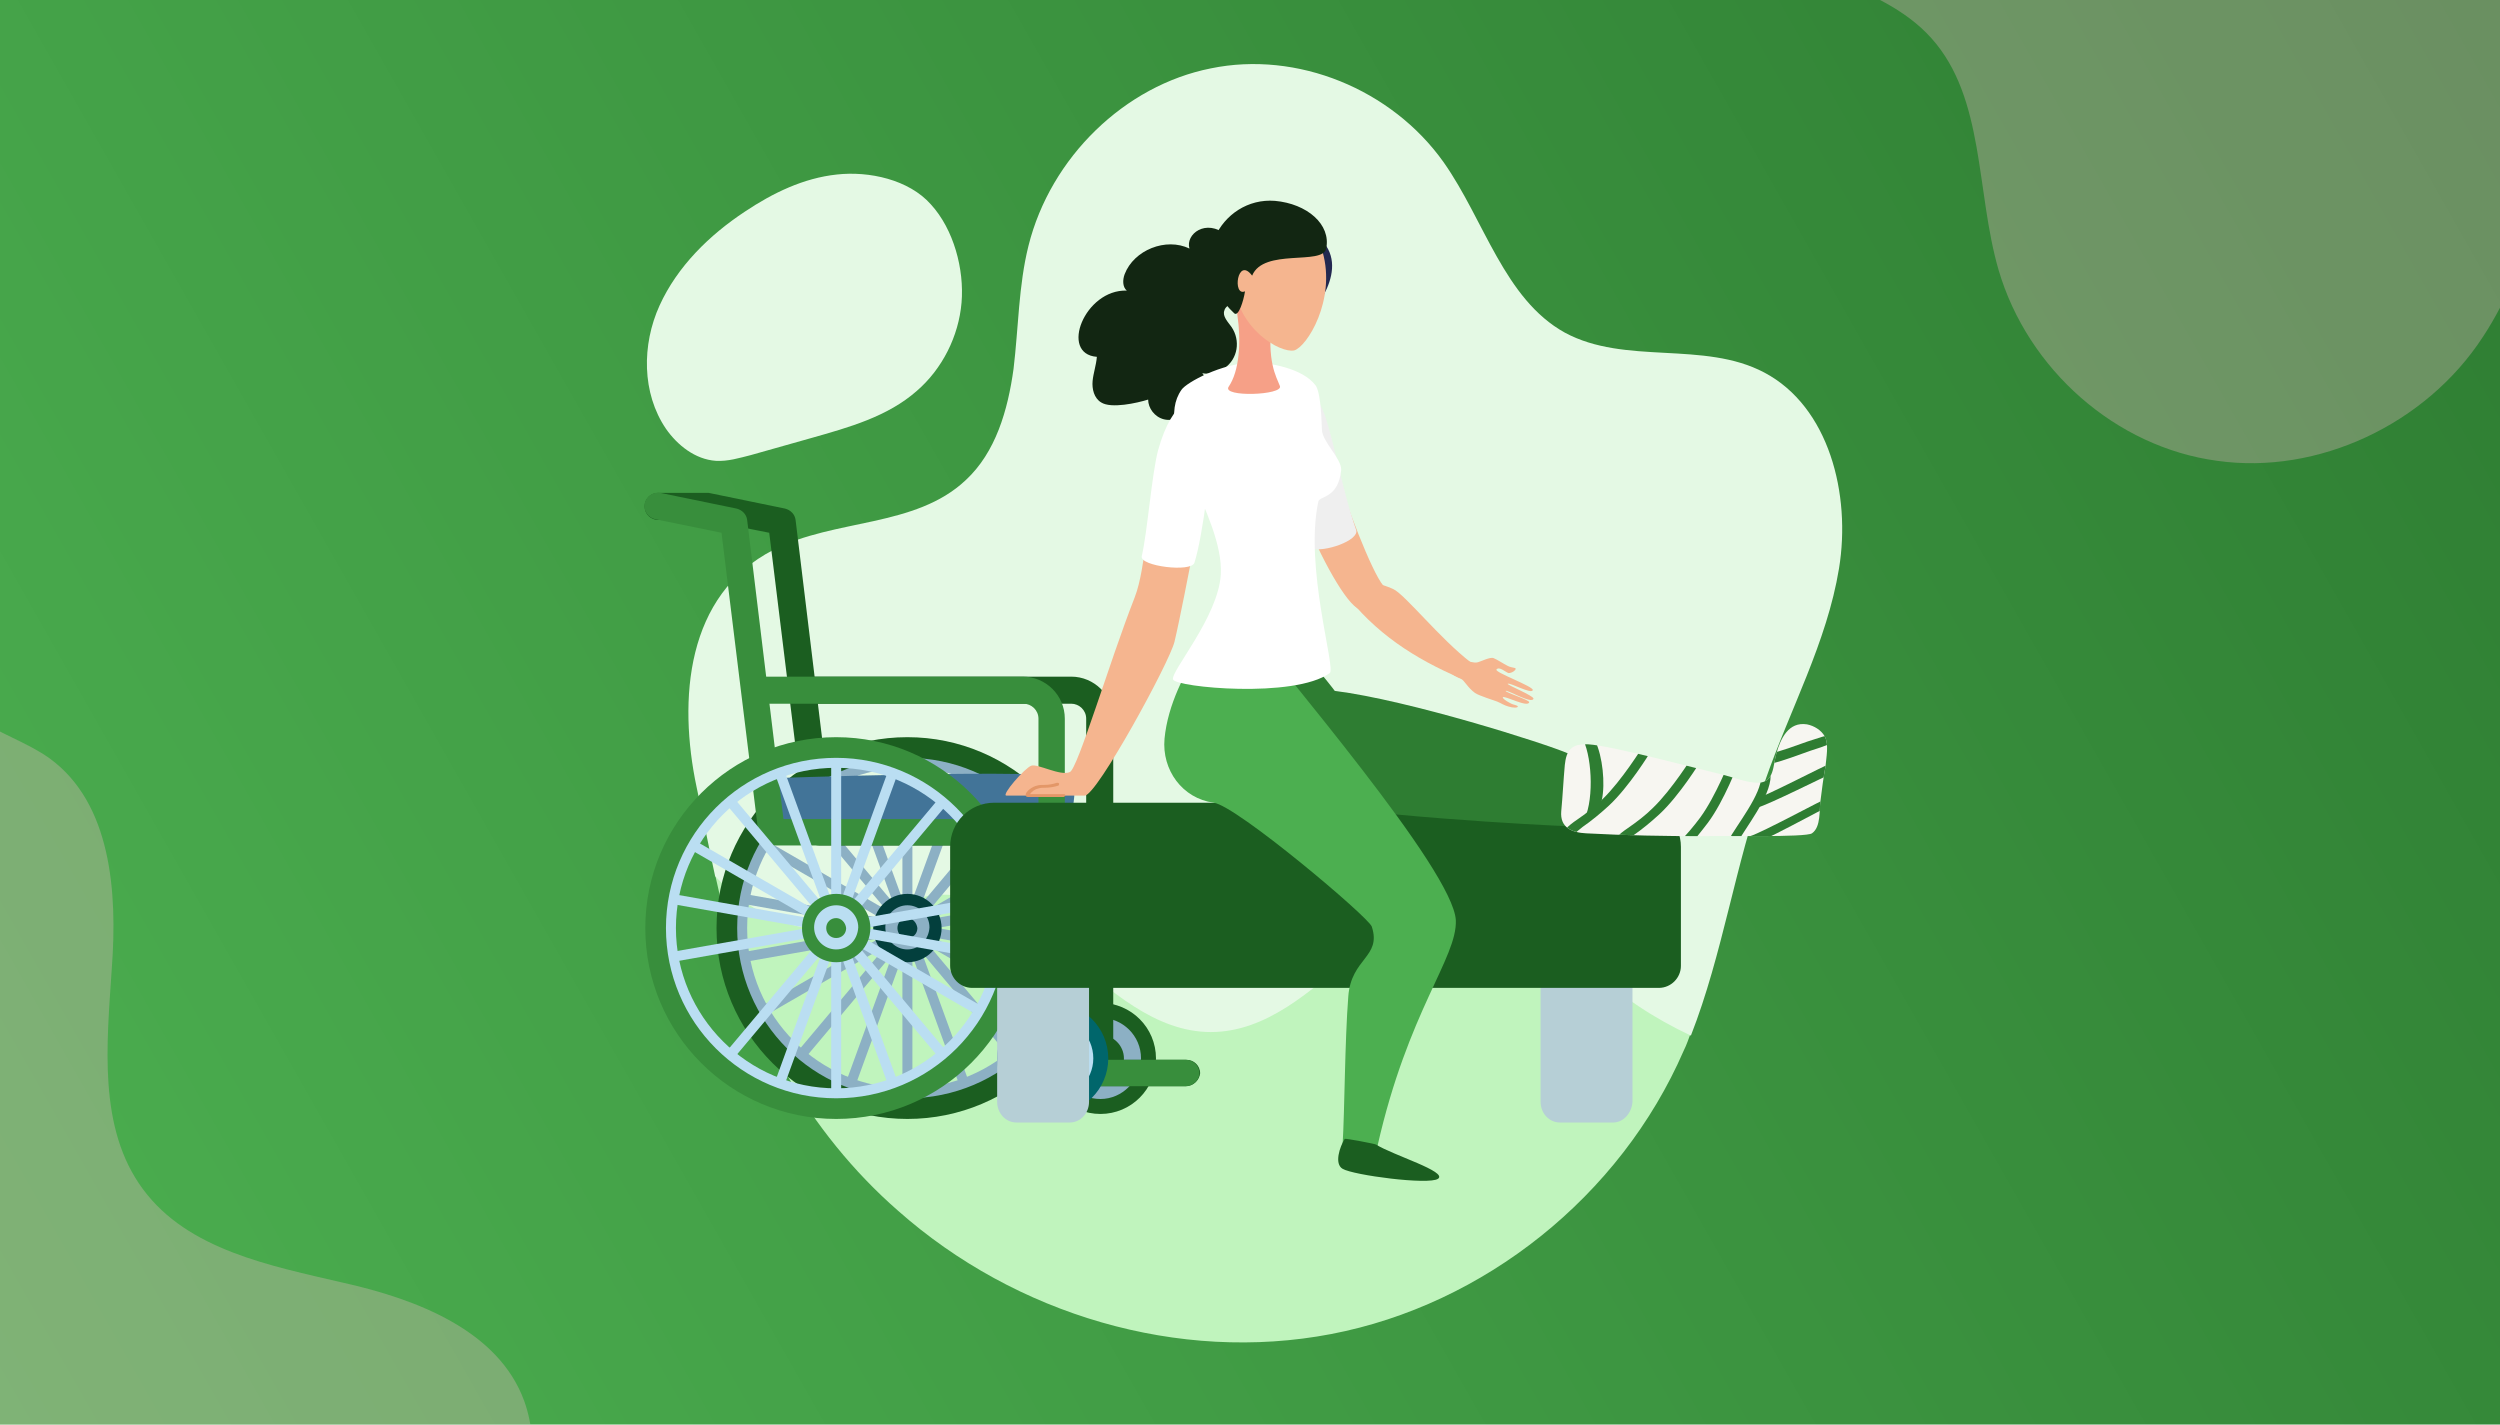 <?xml version="1.0" encoding="UTF-8"?> <!-- Generator: Adobe Illustrator 25.0.1, SVG Export Plug-In . SVG Version: 6.00 Build 0) --> <svg xmlns="http://www.w3.org/2000/svg" xmlns:xlink="http://www.w3.org/1999/xlink" version="1.1" x="0px" y="0px" viewBox="0 0 351 200" style="enable-background:new 0 0 351 200;" xml:space="preserve"> <style type="text/css"> .st0{display:none;} .st1{fill:url(#SVGID_1_);} .st2{fill:#C0F4BD;} .st3{opacity:0.3;fill:#F8BBD0;} .st4{fill:#E4F9E4;} .st5{display:inline;} .st6{fill:#0D47A1;} .st7{fill:#4363FF;} .st8{opacity:0.8;fill:#0D47A1;} .st9{display:inline;opacity:0.2;} .st10{display:none;clip-path:url(#SVGID_3_);} .st11{fill:#46345B;} .st12{fill:#2B2042;} .st13{display:inline;fill:#4CAF50;} .st14{fill:#FBBEAC;} .st15{fill:#E78B7C;} .st16{fill:#122612;} .st17{fill:none;stroke:#ED8E86;stroke-width:0.973;stroke-linecap:round;stroke-linejoin:round;stroke-miterlimit:10;} .st18{fill:#FFFFFF;} .st19{fill:url(#SVGID_4_);} .st20{fill:none;stroke:#A6AAD1;stroke-width:0.973;stroke-miterlimit:10;} .st21{fill:url(#SVGID_5_);} .st22{display:none;fill:none;stroke:#A6AAD1;stroke-width:0.973;stroke-miterlimit:10;} .st23{fill:url(#SVGID_6_);} .st24{fill:url(#SVGID_7_);} .st25{fill:url(#SVGID_8_);} .st26{fill:url(#SVGID_9_);} .st27{fill:#A5D6A7;} .st28{fill:#1B5E20;} .st29{fill:none;stroke:#1B5E20;stroke-width:1.946;stroke-linecap:round;stroke-linejoin:round;stroke-miterlimit:10;} .st30{fill:#00ACC1;} .st31{fill:#8CB0C4;} .st32{fill:#033F3D;} .st33{fill:#427498;} .st34{fill:#388E3C;} .st35{fill:#00666B;} .st36{fill:#BADEF2;} .st37{fill:#B6CFD6;} .st38{display:inline;fill:#80DEEA;} .st39{display:inline;fill:#F7B690;} .st40{display:inline;fill:#052D2A;} .st41{display:inline;fill:#00666B;} .st42{display:inline;fill:#00838F;} .st43{display:inline;fill:#224F73;} .st44{display:inline;fill:#E0F7FA;} .st45{display:inline;fill:#B2EBF2;} .st46{display:inline;fill:#00ACC1;} .st47{display:inline;fill:#C3DBDD;} .st48{display:inline;fill:#2E6C9E;} .st49{display:inline;fill:#FFFFFF;} .st50{fill:#F5B58F;} .st51{fill:#2E7D32;} .st52{fill:#232850;} .st53{fill:#4CAF50;} .st54{fill:#EFEFEF;} .st55{fill:#F6A087;} .st56{fill:#E39768;} .st57{fill:#F7B690;} .st58{fill:#F7F6F1;} .st59{clip-path:url(#SVGID_11_);} </style> <g id="Calque_2" class="st0"> </g> <g id="Calque_3"> <g> <linearGradient id="SVGID_1_" gradientUnits="userSpaceOnUse" x1="-0.217" y1="199.617" x2="350.552" y2="0.76"> <stop offset="0" style="stop-color:#4CAF50"></stop> <stop offset="1" style="stop-color:#2E7D32"></stop> </linearGradient> <rect class="st1" width="351" height="200"></rect> </g> <g> <path class="st2" d="M210.9,126c-7.4-2.2-15,2.7-20.9,7.8c-5.9,5.1-12.2,10.9-20,10.9c-7.8,0-14.3-5.9-20.2-11 c-6-5.1-13.7-10-21.2-7.7c-2.8,0.9-5.2,2.7-8,3.6c-5.7,2-12.2-0.1-16.9-3.8c-1.2-0.9-2.3-1.9-3.3-3c2.1,9.7,4.8,19,9.9,27.8 c4.2,7.3,9.5,13.9,15.8,19.4c16.5,14.6,39.4,21.4,60.8,17.3c21.4-4.1,40.6-19.3,49.5-39.8c0.4-0.8,0.7-1.7,1-2.5 c-5.1-2.3-9.8-5.5-13.9-9.4C219.6,132.1,216.1,127.5,210.9,126z"></path> <path class="st3" d="M73.6,196.7c-3.6-9.9-15.1-14.3-25.4-16.6c-10.3-2.4-21.8-4.6-28.1-13.1c-6.4-8.6-5.1-20.4-4.4-31.1 c0.8-10.7-0.1-23.1-8.7-29.4c-3.2-2.3-7.2-3.5-10.4-5.8c-6.8-4.7-9.8-13.4-9.6-21.6c0-2,0.2-4,0.6-6 c-8.8,10.2-16.9,20.6-22.5,33.4c-4.6,10.5-7.5,21.7-8.5,33c-2.7,29.9,8.5,60.6,30.4,80.6c21.8,20.1,54.1,28.9,83.7,22 c1.2-0.3,2.4-0.6,3.5-0.9c-1.6-7.5-2-15.2-1-22.8C74,211.2,76.1,203.6,73.6,196.7z"></path> <path class="st4" d="M258.2,79.8c1.7-10.4-1.4-22.7-10.5-27.5c-8.5-4.5-19.5-1-28-5.6c-8.5-4.7-11.3-15.8-17-23.9 C195.4,12.5,182.1,7.1,170,9.6c-12.1,2.4-22.5,12.5-25.6,24.9c-1.4,5.6-1.4,11.5-2.1,17.3c-0.8,5.8-2.5,11.7-6.7,15.6 c-7.1,6.7-18.4,5.4-27,9.8c-12.3,6.3-13.4,21-10.8,33.3c0.9,4.2,1.7,8.4,2.6,12.5c1,1.1,2.1,2.1,3.3,3c4.8,3.7,11.2,5.7,16.9,3.8 c2.8-1,5.2-2.8,8-3.6c7.5-2.3,15.2,2.6,21.2,7.7c6,5.1,12.4,11,20.2,11c7.8,0,14.1-5.8,20-10.9c5.9-5.1,13.5-10,20.9-7.8 c5.2,1.5,8.7,6.1,12.6,9.8c4,3.9,8.8,7,13.9,9.4c4.5-11.5,6.2-24,10.4-35.7C251.3,99.6,256.5,90.2,258.2,79.8z"></path> <path class="st3" d="M241.9-45.4c-5.8,10.7-7.1,25.3,1,34c7.6,8.1,20.9,8.5,28.3,16.8c7.5,8.4,6.2,21.5,9.4,32.5 c4.1,14,16.5,24.9,30.7,26.8c14.1,2,29.3-5.1,37.3-17.4c3.7-5.6,5.9-12,8.9-18c3-6,7.2-11.8,13.2-14.5c10.3-4.6,22.1,1.1,33.1-0.4 c15.8-2.2,22.6-17.8,24.4-32.1c0.6-4.9,1.3-9.8,1.9-14.6c-0.7-1.5-1.5-3.1-2.5-4.5c-3.8-5.8-10.1-10.5-17-10.5 c-3.4,0-6.7,1.1-10.1,0.9c-9.1-0.3-15.6-8.6-20.1-16.4c-4.6-7.8-9.3-16.7-17.9-19.6c-8.5-2.9-17.6,1-25.9,4.3s-18.4,5.7-25.7,0.5 c-5.1-3.6-7.2-10-10-15.5c-2.9-5.8-6.9-11-11.6-15.5c-9.3,10.8-15.9,23.8-24.9,35C257-64.4,247.7-56.1,241.9-45.4z"></path> </g> <path class="st4" d="M135,42.5c-0.4,4.7-2.7,9.3-6.3,12.4c-4.1,3.6-9.5,5.1-14.8,6.6c-2.8,0.8-5.7,1.6-8.5,2.4 c-1.6,0.4-3.2,0.9-4.9,0.8c-2.9-0.2-5.4-2.2-7-4.5c-3.4-5-3.4-11.8-0.9-17.3s7-9.9,12-13.2c3.9-2.6,8.2-4.7,12.9-5.2 c4.5-0.5,10.1,0.7,13.2,4.2C133.9,32.2,135.4,37.8,135,42.5z"></path> <g class="st0"> <g class="st5"> <path class="st6" d="M224.6,83.8c8.8-4.3,10.3-6.7,16.4-11.8c-14.8-4.8-26.6-4.5-35.6-2.4c7.5-5.1,9.6-8.5,16-14.9 c-51.8-12-73.8,18.9-73.8,18.9s16.7,14.1,37,7.1c-0.3,0.3-0.5,0.5-0.5,0.5s13.5,13.7,31.2,6.6c1.1-0.4,2-0.8,3-1.2 c-2.5,1.6-3.8,3.1-3.8,3.1s7.2,7.3,16.6,3.5c9.4-3.8,9.5-5,13.7-8.5C236.3,82,229.5,82.4,224.6,83.8z"></path> <g> <path class="st7" d="M231.7,82.7c-1.8,1.3-4,2.5-7.1,4c4.4-1.3,10.3-1.8,17.7,0.2c0.7-0.6,1.5-1.3,2.5-2.2 C239.8,83.1,235.5,82.6,231.7,82.7z"></path> <path class="st7" d="M215.6,90.7c0.2,0.1,0.4,0.3,0.6,0.4c0.6-0.5,1.3-1,2.1-1.5C217.5,89.9,216.6,90.3,215.6,90.7z"></path> <path class="st7" d="M219,57.2c0.7-0.8,1.5-1.6,2.3-2.4c-51.8-12-73.8,18.9-73.8,18.9s0.5,0.4,1.5,1.1 C154.7,68.5,176.5,48.2,219,57.2z"></path> <path class="st7" d="M210.6,68.6c-1.4,1.2-3.1,2.5-5.2,3.9c8.5-2,19.5-2.4,33.1,1.6c0.8-0.7,1.6-1.4,2.5-2.2 C228.9,68,218.8,67.5,210.6,68.6z"></path> </g> <g> <path class="st7" d="M233.5,96.6c9.1,0.7,21.4-10.7,26.1-16.1c1,6.7,2,17.1-3.4,22.2c-6,5.7-15.1,6.4-22.9,6.4"></path> </g> <g> <path class="st7" d="M233.5,110.9c9.1-0.7,21.4,10,26.1,15.3c1-6.7,2-17.1-3.4-22.2c-6-5.7-15.1-6.4-22.9-6.4v11.9"></path> </g> <path class="st6" d="M172.2,131c0,0,10.2,10,46.2,4c-16.8-8.5-16.8-8.5-16.8-8.5L172.2,131z"></path> <path class="st6" d="M143.5,129.4c0,0,6.7,12.6,42.8,17.9c-13.4-13.2-13.4-13.2-13.4-13.2L143.5,129.4z"></path> <path class="st7" d="M89.5,103.3c0,0,37.9,70.3,167.6-0.2C236.5,93.2,132.8,41.3,89.5,103.3z"></path> <g> <path class="st6" d="M143.5,75.5c2.4,1.3,4.6,3.1,6.7,5c2,1.9,3.9,4.1,5.4,6.5c3.2,4.7,5.4,10.4,5.6,16.4c0.2,6-1.7,12-5.1,16.7 c-3.3,4.7-7.7,8.4-12.6,11c3.5-4.3,6.7-8.5,9-13.1c2.3-4.6,3.5-9.4,3.3-14.3c-0.2-4.9-1.7-9.8-3.9-14.4 C149.7,84.4,146.8,79.9,143.5,75.5z"></path> </g> <path class="st8" d="M169.3,81.8c-0.8,0-1.5,0.1-2.2,0.2c4.6,1,8,5.1,8,10c0,4.9-3.4,9-8,10c0.7,0.2,1.5,0.2,2.2,0.2 c5.7,0,10.3-4.6,10.3-10.3C179.5,86.4,174.9,81.8,169.3,81.8z"></path> <path class="st8" d="M186.5,104.9c-0.8,0-1.5,0.1-2.2,0.2c4.6,1,8,5.1,8,10c0,4.9-3.4,9-8,10c0.7,0.2,1.5,0.2,2.2,0.2 c5.7,0,10.3-4.6,10.3-10.3C196.7,109.5,192.2,104.9,186.5,104.9z"></path> <path class="st8" d="M208.7,90.2c-0.8,0-1.5,0.1-2.2,0.2c4.6,1,8,5.1,8,10c0,4.9-3.4,9-8,10c0.7,0.2,1.5,0.2,2.2,0.2 c5.7,0,10.3-4.6,10.3-10.3C219,94.8,214.4,90.2,208.7,90.2z"></path> <path class="st8" d="M231.3,100c-0.5,0-1,0.1-1.4,0.2c3,0.7,5.2,3.3,5.2,6.5c0,3.2-2.2,5.8-5.2,6.5c0.5,0.1,0.9,0.2,1.4,0.2 c3.7,0,6.7-3,6.7-6.7C237.9,103,234.9,100,231.3,100z"></path> </g> <path class="st9" d="M259.6,81.5c-17.7,23.2-55.3,39.2-98.8,39.2c-27,0-51.8-6.2-70.9-16.4c3.2,5,19.4,27.3,58.3,29.9 c5.4,4.1,16.5,9.9,38,13c-13.4-13.2-13.4-13.2-13.4-13.2l-2.5-0.4c1.7-0.2,3.3-0.4,5-0.7c5.3,2.6,17.8,6.1,43,2 c-11.1-5.6-14.9-7.5-16.2-8.1c11.5-3.5,24-8.4,37.7-14.9c7.8,2.8,16,10.1,19.7,14.3c1-6.7,2-17.1-3.4-22.2 c-0.1-0.1-0.2-0.2-0.3-0.3c0.4-0.2,0.7-0.4,1.1-0.6c-0.3-0.1-0.6-0.3-0.9-0.4c0,0,0.1,0,0.1-0.1C261.2,97.9,260.6,88.2,259.6,81.5 z"></path> </g> <g> <defs> <circle id="SVGID_2_" cx="173.4" cy="61.7" r="103.7"></circle> </defs> <clipPath id="SVGID_3_"> <use xlink:href="#SVGID_2_" style="overflow:visible;"></use> </clipPath> <g class="st10"> <polyline class="st13" points="151.3,244 201.8,244 191.9,115.7 155,115.7 140.3,152.3 "></polyline> <g class="st5"> <path class="st14" d="M187,112.4c0.3,2.7,0.7,4.5,0.7,4.5s-9.1,6.4-15.2,6.1c-6-0.3-13.1-6.8-13.1-6.8s0.5-7.5,0-13.3 c-0.1-1.6-0.3-3-0.6-4.2l28.8-3.9C185.8,99.8,186.3,107.5,187,112.4z"></path> <path class="st15" d="M187,112.4c-8.7,1.4-20.3-3.1-27.5-9.5c-0.1-1.6-0.3-3-0.6-4.2l28.8-3.9C185.8,99.8,186.3,107.5,187,112.4 z"></path> <path class="st16" d="M156.3,95.3c-5.1,0-12.5-17.6-14-28c-1.5-10.4,6.6-9.4,6.6-9.4s-6.5-12,5.6-18.7c12.1-6.7,19.7-4.8,29.7-1 c10,3.8,13.6,1.5,14.4,5.3c0.8,3.8-4.5,3.7-4.5,3.7s9.3,1,7.4,13c-1.9,12-4.5,23-7.1,31.2c-2.6,8.2-11.8,7.2-11.8,7.2 L156.3,95.3z"></path> <path class="st14" d="M152.7,63.6c1.4,3.7,0.4,19.6,0.4,19.6s-2.4-8.6-5.9-8.4c-3.6,0.2-4.6,6.5-2.8,9.6c1.7,3.1,6.4,2,7.3,1.2 c0,0,3,20.7,21.4,20.7s21.6-20.2,21.6-20.2s3.9,2,6.2-2.4c2.3-4.4-0.8-8.5-3.4-7.9c-2.6,0.6-4.2,6.2-4.2,6.2l0.1-15 c0,0-3.6-1.7-9.8-1.7C177.3,65.3,158.8,67.8,152.7,63.6z"></path> <path class="st17" d="M199.4,78.8c-1.4-1.4-4,3.2-2.8,4.9"></path> <path class="st17" d="M146.3,78.8c1.4-1.4,4,3.2,2.8,4.9"></path> </g> <g class="st5"> <path class="st18" d="M155,115.7V303h-38.4l8.1-91.6l-24-12.9l9.7-45.1c3.1-12.7,11.9-23.3,23.9-28.6l11-4.8L155,115.7z"></path> <linearGradient id="SVGID_4_" gradientUnits="userSpaceOnUse" x1="251.845" y1="87.04" x2="-52.048" y2="283.721"> <stop offset="0" style="stop-color:#FFFFFF"></stop> <stop offset="1" style="stop-color:#A6AAD1"></stop> </linearGradient> <path class="st19" d="M155,115.7v70.1c-4.6-11.1-14.7-37.7-14.7-37.7l9.3-15.8l-4.3-12.3L155,115.7z"></path> <path class="st18" d="M191.9,115.7V303h38.4l-8.1-91.6l24-12.9l-9.7-45.1c-3.1-12.7-11.9-23.3-23.9-28.6l-11-4.8L191.9,115.7z"></path> <linearGradient id="SVGID_5_" gradientUnits="userSpaceOnUse" x1="443.416" y1="87.04" x2="139.522" y2="283.721" gradientTransform="matrix(-1 0 0 1 538.45 0)"> <stop offset="0" style="stop-color:#FFFFFF"></stop> <stop offset="1" style="stop-color:#A6AAD1"></stop> </linearGradient> <path class="st21" d="M191.9,115.7v70.1c4.6-11.1,14.7-37.7,14.7-37.7l-9.3-15.8l4.3-12.3L191.9,115.7z"></path> <line class="st22" x1="221.9" y1="207.2" x2="214.9" y2="154.7"></line> <g> <linearGradient id="SVGID_6_" gradientUnits="userSpaceOnUse" x1="192.413" y1="127.992" x2="40.606" y2="326.27"> <stop offset="0" style="stop-color:#FFCBD1"></stop> <stop offset="1" style="stop-color:#EF6A7F"></stop> </linearGradient> <path class="st23" d="M162.2,167.3c-17.4,1-26.8,8.8-27.7,19c-0.8,10.3,23.8-3.1,23.8-3.1l9.6-1.8"></path> <linearGradient id="SVGID_7_" gradientUnits="userSpaceOnUse" x1="172.063" y1="141.787" x2="290.737" y2="360.65"> <stop offset="0" style="stop-color:#5EBC9D"></stop> <stop offset="1" style="stop-color:#96E2CA"></stop> </linearGradient> <path class="st24" d="M237.3,191.7l-74-26.3l-11.5,19.2l71.4,38.5c9.3,5.1,20.9,0.8,24.6-9.2h0 C251.2,204.8,246.5,194.8,237.3,191.7z"></path> </g> <line class="st22" x1="125" y1="207.2" x2="132" y2="154.7"></line> <g> <linearGradient id="SVGID_8_" gradientUnits="userSpaceOnUse" x1="219.61" y1="143.892" x2="124.504" y2="268.112"> <stop offset="0" style="stop-color:#FFCBD1"></stop> <stop offset="1" style="stop-color:#EF6A7F"></stop> </linearGradient> <path class="st25" d="M180.2,169.6c11.8-5.7,30-0.4,30,12.4c-10.2-2.3-21.7,3.8-21.7,3.8"></path> <linearGradient id="SVGID_9_" gradientUnits="userSpaceOnUse" x1="141.29" y1="229.446" x2="151.791" y2="160.554"> <stop offset="0" style="stop-color:#5EBC9D"></stop> <stop offset="1" style="stop-color:#96E2CA"></stop> </linearGradient> <path class="st26" d="M109.6,191.7l74-26.3l11.5,19.2l-71.4,38.5c-9.3,5.1-20.9,0.8-24.6-9.2l0,0 C95.6,204.8,100.4,194.8,109.6,191.7z"></path> </g> <path class="st27" d="M174.9,126.7h-3.3c-1.5,0-2.6-1.2-2.6-2.6v-3.3c0-1.5,1.2-2.6,2.6-2.6h3.3c1.5,0,2.6,1.2,2.6,2.6v3.3 C177.6,125.5,176.4,126.7,174.9,126.7z"></path> </g> <g class="st5"> <path class="st28" d="M150.9,144.8c-0.2,1.4-1.5,2.4-3,2.2c-1.4-0.2-2.4-1.5-2.2-3c0.2-1.4,1.5-2.4,3-2.2 C150.1,142,151.1,143.3,150.9,144.8z"></path> <path class="st29" d="M156,116.2c-6.4,7.1-7.7,28.2-7.7,28.2"></path> <g> <path class="st29" d="M189.9,115.3c6.5,7.4,5.3,26.3,5.3,26.3"></path> <g> <path class="st29" d="M183.4,151.8c1.2-6.6,6.8-11.1,12.5-10s9.3,7.3,8,13.9"></path> <path class="st28" d="M185.4,152c0,1.1-0.9,2-2,2s-2-0.9-2-2c0-1.1,0.9-2,2-2S185.4,150.9,185.4,152z"></path> <path class="st28" d="M205.6,156.1c0,1.1-0.9,2-2,2s-2-0.9-2-2c0-1.1,0.9-2,2-2S205.6,155,205.6,156.1z"></path> </g> </g> </g> <g class="st5"> <path class="st27" d="M160.8,112.4l9.9,5.2c1.2,0.6,1.6,2,1.1,3.2l-3.6,7.6c-0.8,1.6-3,1.9-4.1,0.5l-8.2-10.2 c-0.7-0.9-0.7-2.1-0.1-3l1.9-2.6C158.4,112.1,159.7,111.8,160.8,112.4z"></path> <path class="st27" d="M185.8,112.4l-9.9,5.2c-1.2,0.6-1.6,2-1.1,3.2l3.6,7.6c0.8,1.6,3,1.9,4.1,0.5l8.2-10.2 c0.7-0.9,0.7-2.1,0.1-3l-1.9-2.6C188.2,112.1,186.9,111.8,185.8,112.4z"></path> </g> </g> </g> <g id="traumatologie"> <g id="Calque_4_-_copie_2"> <path class="st30" d="M190.6,114.9c0.6,0.1,4.5,1,4.8,0.5c0.7-1.1-6-16.4-17.8-18.6c-2.9-0.5-5.9-0.1-8.6,1.2 c-1.2,0.6-2.3,1.3-3.3,2.2C177.2,111.2,183.5,113.5,190.6,114.9z"></path> </g> <circle class="st28" cx="154.5" cy="148.6" r="7.8"></circle> <path class="st31" d="M154.5,154.3c-3.1,0-5.7-2.5-5.7-5.7c0-3.1,2.5-5.7,5.7-5.7c3.1,0,5.7,2.5,5.7,5.7 C160.1,151.7,157.6,154.3,154.5,154.3z M154.5,145.3c-1.8,0-3.3,1.5-3.3,3.3s1.5,3.3,3.3,3.3c1.8,0,3.3-1.5,3.3-3.3c0,0,0,0,0,0 C157.8,146.8,156.3,145.3,154.5,145.3z"></path> <rect x="126.7" y="105.6" class="st31" width="1.4" height="49.5"></rect> <rect x="126.7" y="105.6" transform="matrix(0.94 -0.342 0.342 0.94 -36.883 51.415)" class="st31" width="1.4" height="49.5"></rect> <rect x="126.7" y="105.6" transform="matrix(0.766 -0.643 0.643 0.766 -53.955 112.344)" class="st31" width="1.4" height="49.5"></rect> <rect x="126.7" y="105.6" transform="matrix(0.5 -0.866 0.866 0.5 -49.158 175.439)" class="st31" width="1.4" height="49.5"></rect> <rect x="126.7" y="105.6" transform="matrix(0.174 -0.985 0.985 0.174 -23.073 233.089)" class="st31" width="1.4" height="49.5"></rect> <rect x="102.6" y="129.6" transform="matrix(0.985 -0.174 0.174 0.985 -20.708 24.122)" class="st31" width="49.5" height="1.4"></rect> <rect x="102.6" y="129.6" transform="matrix(0.866 -0.5 0.5 0.866 -48.087 81.133)" class="st31" width="49.5" height="1.4"></rect> <rect x="102.6" y="129.6" transform="matrix(0.643 -0.766 0.766 0.643 -54.31 144.134)" class="st31" width="49.5" height="1.4"></rect> <rect x="102.6" y="129.6" transform="matrix(0.342 -0.94 0.94 0.342 -38.623 205.399)" class="st31" width="49.5" height="1.4"></rect> <path class="st28" d="M127.4,107.3c12.7,0,23,10.3,23,23c0,12.7-10.3,23-23,23s-23-10.3-23-23c0,0,0,0,0,0 C104.4,117.6,114.7,107.3,127.4,107.3z M127.4,103.5c-14.8,0-26.8,12-26.8,26.8c0,14.8,12,26.8,26.8,26.8s26.8-12,26.8-26.8l0,0 C154.1,115.5,142.1,103.5,127.4,103.5L127.4,103.5z"></path> <path class="st31" d="M127.4,107.8c12.4,0,22.5,10.1,22.5,22.5c0,12.4-10.1,22.5-22.5,22.5c-12.4,0-22.5-10.1-22.5-22.5 C104.9,117.9,114.9,107.8,127.4,107.8z M127.4,106.4c-13.2,0-23.9,10.7-23.9,23.9c0,13.2,10.7,23.9,23.9,23.9 c13.2,0,23.9-10.7,23.9-23.9S140.5,106.4,127.4,106.4C127.4,106.4,127.4,106.4,127.4,106.4z"></path> <circle class="st32" cx="127.4" cy="130.3" r="4.8"></circle> <path class="st31" d="M127.4,133.3c-1.7,0-3.1-1.4-3.1-3.1c0-1.7,1.4-3.1,3.1-3.1c1.7,0,3.1,1.4,3.1,3.1c0,0,0,0,0,0 C130.4,132,129,133.3,127.4,133.3z M127.4,128.9c-0.8,0-1.4,0.6-1.4,1.4s0.6,1.4,1.4,1.4c0.8,0,1.4-0.6,1.4-1.4 C128.7,129.5,128.1,128.9,127.4,128.9C127.4,128.9,127.4,128.9,127.4,128.9L127.4,128.9z"></path> <path class="st28" d="M166.5,152.5h-12.2c-1,0-1.9-0.8-1.9-1.9l0,0v-31.9H115c-0.9,0-1.7-0.7-1.8-1.6L108,74.8L98.9,73h-6.5 c-1,0-1.9-0.8-1.9-1.9c0-1,0.8-1.9,1.9-1.9h6.7c0.1,0,0.2,0,0.4,0l10.7,2.2c0.8,0.2,1.4,0.8,1.5,1.6l5.1,42h37.6 c1,0,1.9,0.8,1.9,1.9l0,0v31.9h10.3c1,0,1.9,0.8,1.9,1.9C168.4,151.6,167.6,152.5,166.5,152.5 C166.5,152.5,166.5,152.5,166.5,152.5L166.5,152.5z"></path> <path class="st28" d="M156.2,116.9h-3.7v-16c0-1.2-1-2.1-2.1-2.1h-37.6V95h37.6c3.2,0,5.9,2.6,5.9,5.9V116.9z"></path> <path class="st33" d="M108.7,117.9l8.7,0.6l32.1-1c0,0,2.4-6.7,0.8-8.2s-43.1,0-43.1,0L108.7,117.9z"></path> <path class="st34" d="M166.5,152.5h-18.9c-1,0-1.9-0.8-1.9-1.9l0,0v-31.9h-37.4c-0.9,0-1.7-0.7-1.8-1.6l-5.2-42.3L92,72.9 c-1-0.2-1.7-1.2-1.5-2.2c0.2-1,1.2-1.7,2.2-1.5l10.7,2.2c0.8,0.2,1.4,0.8,1.5,1.6l5.1,42h37.6c1,0,1.9,0.8,1.9,1.9l0,0v31.9h17 c1,0,1.9,0.8,1.9,1.9C168.4,151.6,167.5,152.5,166.5,152.5C166.5,152.5,166.5,152.5,166.5,152.5L166.5,152.5z"></path> <path class="st34" d="M149.5,116.9h-3.7v-16c0-1.2-1-2.1-2.1-2.1H106V95h37.6c3.2,0,5.9,2.6,5.9,5.9V116.9z"></path> <circle class="st35" cx="147.8" cy="148.6" r="7.8"></circle> <path class="st36" d="M147.8,154.3c-3.1,0-5.7-2.5-5.7-5.7c0-3.1,2.5-5.7,5.7-5.7c3.1,0,5.7,2.5,5.7,5.7 C153.5,151.7,150.9,154.3,147.8,154.3z M147.8,145.3c-1.8,0-3.3,1.5-3.3,3.3s1.5,3.3,3.3,3.3c1.8,0,3.3-1.5,3.3-3.3 C151.1,146.8,149.6,145.3,147.8,145.3z"></path> <rect x="116.7" y="105.6" class="st36" width="1.4" height="49.5"></rect> <rect x="116.7" y="105.6" transform="matrix(0.94 -0.342 0.342 0.94 -37.484 48)" class="st36" width="1.4" height="49.5"></rect> <rect x="116.7" y="105.6" transform="matrix(0.766 -0.643 0.643 0.766 -56.291 105.927)" class="st36" width="1.4" height="49.5"></rect> <rect x="116.7" y="105.6" transform="matrix(0.5 -0.866 0.866 0.5 -54.15 166.79)" class="st36" width="1.4" height="49.5"></rect> <rect x="116.7" y="105.6" transform="matrix(0.174 -0.985 0.985 0.174 -31.327 223.255)" class="st36" width="1.4" height="49.5"></rect> <rect x="92.6" y="129.6" transform="matrix(0.985 -0.174 0.174 0.985 -20.843 22.358)" class="st36" width="49.5" height="1.4"></rect> <image style="overflow:visible;enable-background:new ;" width="191" height="114" transform="matrix(0.228 0 0 0.228 95.591 117.234)"> </image> <rect x="92.6" y="129.6" transform="matrix(0.643 -0.766 0.766 0.643 -57.875 136.483)" class="st36" width="49.5" height="1.4"></rect> <rect x="92.6" y="129.6" transform="matrix(0.342 -0.94 0.94 0.342 -45.195 196.015)" class="st36" width="49.5" height="1.4"></rect> <path class="st34" d="M117.4,107.3c12.7,0,23,10.3,23,23c0,12.7-10.3,23-23,23s-23-10.3-23-23c0,0,0,0,0,0 C94.4,117.6,104.7,107.3,117.4,107.3z M117.4,103.5c-14.8,0-26.8,12-26.8,26.8c0,14.8,12,26.8,26.8,26.8s26.8-12,26.8-26.8l0,0 C144.1,115.5,132.1,103.5,117.4,103.5L117.4,103.5z"></path> <path class="st36" d="M117.4,107.8c12.4,0,22.5,10.1,22.5,22.5c0,12.4-10.1,22.5-22.5,22.5s-22.5-10.1-22.5-22.5l0,0 C94.9,117.9,104.9,107.8,117.4,107.8z M117.4,106.4c-13.2,0-23.9,10.7-23.9,23.9c0,13.2,10.7,23.9,23.9,23.9s23.9-10.7,23.9-23.9 S130.5,106.4,117.4,106.4L117.4,106.4z"></path> <circle class="st34" cx="117.4" cy="130.3" r="4.8"></circle> <path class="st36" d="M117.4,133.3c-1.7,0-3.1-1.4-3.1-3.1c0-1.7,1.4-3.1,3.1-3.1c1.7,0,3.1,1.4,3.1,3.1c0,0,0,0,0,0 C120.4,132,119.1,133.3,117.4,133.3z M117.4,128.9c-0.8,0-1.4,0.6-1.4,1.4s0.6,1.4,1.4,1.4c0.8,0,1.4-0.6,1.4-1.4 C118.7,129.5,118.1,128.9,117.4,128.9C117.4,128.9,117.4,128.9,117.4,128.9L117.4,128.9z"></path> <path class="st37" d="M226.5,157.6h-7.5c-1.5,0-2.7-1.3-2.7-2.9v-32.1c0-1.6,1.2-2.9,2.7-2.9h7.5c1.5,0,2.7,1.3,2.7,2.9v32.1 C229.1,156.3,227.9,157.6,226.5,157.6z"></path> <path class="st37" d="M150.2,157.6h-7.5c-1.5,0-2.7-1.3-2.7-2.9v-32.1c0-1.6,1.2-2.9,2.7-2.9h7.5c1.5,0,2.7,1.3,2.7,2.9v32.1 C152.9,156.3,151.7,157.6,150.2,157.6z"></path> <path class="st28" d="M139.6,112.7h90.2c3.4,0,6.2,2.8,6.2,6.2v16.7c0,1.7-1.4,3.1-3.1,3.1c0,0,0,0,0,0h-96.4 c-1.7,0-3.1-1.4-3.1-3.1l0,0v-16.7C133.4,115.4,136.2,112.7,139.6,112.7z"></path> <g id="doctor" class="st0"> <path class="st38" d="M268.6,45.9c-0.2,0-0.3-0.1-0.3-0.3c0-0.1,0-0.1,0.1-0.2c5.7-8,8-15.4,6.1-19.9c-0.9-2.1-2.8-3.4-5.5-3.8 c-0.2,0-0.3-0.2-0.3-0.4c0-0.2,0.2-0.3,0.4-0.3c2.9,0.4,5,1.9,6,4.2c2,4.7-0.3,12.3-6.2,20.5C268.8,45.9,268.7,45.9,268.6,45.9z"></path> <path class="st38" d="M259.3,45.9c-0.2,0-0.3-0.1-0.3-0.3c-2.4-10.3-0.8-17.7,1.6-21.2c1.1-1.6,2.4-2.6,3.8-2.9 c0.2,0,0.4,0.1,0.4,0.3c0,0.2-0.1,0.4-0.3,0.4l0,0c-1.2,0.2-2.4,1.1-3.4,2.6c-2.3,3.4-3.8,10.6-1.5,20.6 C259.7,45.7,259.6,45.9,259.3,45.9C259.4,45.9,259.4,45.9,259.3,45.9z"></path> <path class="st39" d="M250.7,34.9c-1,0.9-2.3,21.4-4.5,26.4c-0.9,2.1-5.9,9.5-7.7,11c-0.7,0.6,2,2.7,2.8,2.2 c2.4-1.5,10.6-2.2,13.2-9.6C259.3,51.8,256.4,30.2,250.7,34.9z"></path> <path class="st40" d="M260.6,156.6c0.7-0.1,0.6,1.5,0.3,1.6c-1.6,0.9-5.6,1-8.7,1.2c-3.7,0.3-6.6,0.4-7.7-0.5 c-0.6-0.4-0.7-1.5,0.7-2.1c0.6-0.3,8.9-0.8,9.1-0.8C254.5,156.1,260.6,156.6,260.6,156.6z"></path> <path class="st39" d="M254.7,145c0.7,2.7,0,6.2-0.5,7.1c-0.2,0.4-1.5,3-0.5,4c1.5,1.6,5.3,1.8,6.2-1.9c-1-4-0.5-7.6-0.5-8.8 S254.3,143.8,254.7,145z"></path> <path class="st41" d="M260.6,156.8c-0.3,0.9-13.5,2.4-15.4,1.2c-1-0.7-0.1-1.4,1-1.9c1.3-0.6,4.7-3,5.9-3.5 c1-0.5,1.8-2.4,2.2-2.1c0.4,0.4,0.8,2.4,0.6,3.2c-0.2,0.8-0.1,1.5,0.3,1.6c1.9,0.6,4-2.7,4.5-2.5 C260.4,152.9,260.9,155.8,260.6,156.8z"></path> <path class="st42" d="M251.5,79.7c0,0,2.1,59,2.9,67.6c0.2,1.6,5.1,1.6,5.5,0c1.4-6,8.9-18.1,8.8-23.8c-0.1-2.5-3.7-9.4-3.9-12.3 c-0.3-4.1,10-22.6,5.8-39.9C269.5,66.7,251.5,79.7,251.5,79.7z"></path> <path class="st39" d="M283.3,144.7c1.2,3.2,0.4,7.7,0,8.6c-0.2,0.5-1.8,5.5,2.7,4.1c2.9-0.9,2.8-3.1,2.7-3.5 c-1.2-3.1,0.1-8,0.1-9C288.8,143.7,282.9,143.5,283.3,144.7z"></path> <path class="st40" d="M289.9,157.4c0.6-0.1,0.4,1.9,0.2,2.1c-0.2,0.2-3.2,0.9-6.5,0.8c-3-0.1-4.9-0.2-5.1-0.8 c-0.1-0.3,0.1-1.6,0.6-1.9c0.5-0.3,5.4-0.6,5.6-0.6C284.9,157,289.9,157.4,289.9,157.4z"></path> <path class="st41" d="M284.2,151.8c-0.7,0-1.6,1.5-2.1,3c-0.6,0.6-1.7,0.9-2.3,1.7c-0.4,0.6-0.9,1.7-0.7,1.9 c0.8,1,10.5,0.8,10.8-0.1c0.5-1.2-0.5-2.2-0.6-3.4c-0.1-1.1,0-1.6-0.4-2.1c-0.1-0.2-0.4-0.1-0.4,0.3c0,0.7,0.1,2-0.9,2.2 C286.6,152.7,285.2,151.8,284.2,151.8z"></path> <path class="st42" d="M267.7,77.9c0,0,13.5,63.2,15.6,71.6c0.4,1.5,5.4,0.7,5.5-0.9c0.5-6.1,4.5-22,3.5-27.6 c-0.4-2.5-3.6-5.9-4.7-9.5c-1.1-4,5-23.5-1.8-40C284,67.1,267.7,77.9,267.7,77.9z"></path> <path class="st43" d="M254,74.8c0.2,1.8-1.2,4.5-2.2,4.7c0,1.7,1.7,4.5,2.5,6.8c1,2.5,4.6-4.9,4.6-4.9L254,74.8z"></path> <path class="st44" d="M266.9,23.6c-5.7,0.6-14.1,5.2-16.2,11.4c-1.2,3.5,0.2,70.9,1,72.5c1.4,2.8,34.5,1.6,37.3-1.2 c0.8-0.8,1.8-72-4.9-76.6C281.9,28,271.9,23,266.9,23.6z"></path> <path class="st39" d="M266.8,28.4c-3.1-0.1-4.4-2.9-4.3-3.4c0.7-3,0.3-9.5,0.3-9.5s10.7-4,10.2-1.9c-0.7,3.3-0.6,6.7,0.4,9.9 C273.9,25,269.7,28.4,266.8,28.4z"></path> <path class="st45" d="M262.5,107.4c-0.1,0-0.2-0.1-0.2-0.2c0-0.6,1-58.7,0.3-66.3c0-0.1,0.1-0.2,0.2-0.3s0.2,0.1,0.3,0.2 c0.7,7.6-0.3,65.8-0.3,66.4C262.8,107.3,262.7,107.4,262.5,107.4z"></path> <path class="st39" d="M286.8,32.9c0,0-4.8,12.3-4.8,15.5s3,8.9,2.2,12.2c-0.5,2.1-11.3,4-14.9,4.7c-2.7-1.9-4.3-0.8-5.3-1.3 c-0.2-0.1-0.3,0.7,0.1,1c0.4,0.5,1.4,0.6,1.4,0.8c0,0.4-6.7-0.8-7.1,0.2c-0.3,0.7,3.3,1,3.4,1.4c0.2,0.6-3.4,0.1-3.6,0.8 c-0.1,0.6,1.3,2.4,2.8,3c1.9,0.8,5.7,0.5,6.8,0.1c2.3-0.8,2.9-1.5,2.9-1.5c4.4,0.4,20.5,1.1,22.1-4.5 C293.9,61.5,291.7,40.7,286.8,32.9z"></path> <path class="st40" d="M258.8,12.3c-2.9-5.4,0.4-5.1,0.6-6.5c1.2-7.2,12-5.7,13.7-3.4c1.1,1.6,3,4.1,2.7,6 c-0.2,1.4-0.6,6.4-2.3,7.5c-4,2.4-9.9,4.1-12.4,3.2C260.3,18.8,259.8,14.1,258.8,12.3z"></path> <path class="st39" d="M261,6.3c-1.2,1.4-1.6,5-1.3,7.4c0.2,1.3,0.7,2.5,1.1,3.7c0.9,3.1,2.2,5.5,4.5,5.2c6.7-0.7,7.2-9.4,7.4-8.9 c0.7,1.8,2.4-1.2,2.3-2.7c-0.1-1-1.6-1.4-2,0.8c-2,1.3-1.4-4.6-3.5-5.2c-1-0.3-2.5,1-5,1C261.7,7.5,261.4,5.8,261,6.3z"></path> <path class="st40" d="M266.9,15c-0.9,0-1.8,0-2-0.2c-0.4-0.3-0.5-1.9-0.5-2.5c0-0.6,0.1-0.9,0.3-1c0.7-0.5,5.7-0.4,6,0.1 c0.2,0.3,0,2.2-0.3,3c-0.1,0.3-0.3,0.5-0.5,0.5C269.8,15,268.2,15,266.9,15z M265.2,14.4c0.5,0.2,4.1,0.1,4.6,0 c0.2-0.2,0.5-2.1,0.4-2.6c-0.7-0.2-4.6-0.4-5.3,0C264.8,12.1,265,14.1,265.2,14.4L265.2,14.4z"></path> <path class="st40" d="M260.8,15.1c-0.6,0-1.2,0-1.8-0.1c-0.2-0.1-0.3-0.2-0.4-0.4c-0.3-0.7-0.5-2.8-0.4-3.1 c0.1-0.1,0.2-0.2,0.5-0.2c0.8-0.2,3.6-0.4,4.3,0.2c0.4,0.3,0.5,2.1,0.5,2.2c0,1-0.1,1.1-0.2,1.2C263.1,15,261.9,15.1,260.8,15.1z M259.1,14.6c0.5,0.1,3.4,0.1,3.8-0.1c0.2-0.4,0-2.4-0.2-2.7c-0.5-0.4-3.5-0.2-4.1,0C258.6,12.2,258.9,14.3,259.1,14.6z"></path> <path class="st44" d="M294.5,53.3c0-10-6.3-22.8-10.3-23.7c-3.9-0.9-6.1,25.4-4.1,25.9C282,56,294.5,53.3,294.5,53.3z"></path> <path class="st44" d="M253.4,30.5c-3.7,1.8-8.2,17.6-7.3,21.3c3.9,1.3,6.5,1.6,6.5,1.6L253.4,30.5z"></path> <path class="st45" d="M250.7,51.9c-0.1,0-0.2-0.1-0.2-0.2c-0.2-4.3,0-11.3,0-11.4c0-0.1,0.1-0.2,0.2-0.2c0.1,0,0.2,0.1,0.2,0.2 c0,0,0,0,0,0c0,0.1-0.2,7,0,11.3C251,51.8,250.9,51.9,250.7,51.9C250.7,51.9,250.7,51.9,250.7,51.9L250.7,51.9z"></path> <path class="st45" d="M280.1,55.8c-0.1,0-0.2-0.1-0.2-0.2c-0.1-0.4-2.8-10.1-1.2-15.4c0-0.1,0.2-0.2,0.3-0.2 c0.1,0,0.2,0.2,0.2,0.3c-1.5,5.2,1.2,15,1.2,15.1C280.3,55.6,280.3,55.7,280.1,55.8C280.1,55.7,280.1,55.7,280.1,55.8 C280.1,55.7,280.1,55.8,280.1,55.8z"></path> <path class="st46" d="M275.8,40.9c-1.1,0-7.9-0.1-8,0c-0.1,0.1-0.1,2.4-0.1,2.4h7.9L275.8,40.9z"></path> <circle class="st38" cx="267.4" cy="46.6" r="2.8"></circle> <path class="st38" d="M268.6,45.9c-0.2,0-0.3-0.1-0.3-0.3c0-0.1,0-0.1,0.1-0.2c6.4-8.9,8.4-17.3,5.3-21.3 c-0.1-0.1-0.1-0.4,0.1-0.5c0,0,0,0,0,0c0.1-0.1,0.4-0.1,0.5,0.1c3.4,4.3,1.4,12.8-5.3,22.1C268.8,45.9,268.7,45.9,268.6,45.9z"></path> <path class="st38" d="M259.3,45.9c-0.2,0-0.3-0.1-0.3-0.3c-2.6-11-0.6-18.5,2.1-21.8c0.1-0.1,0.3-0.2,0.5-0.1 c0.1,0.1,0.2,0.3,0.1,0.5c-2.5,3.1-4.5,10.5-1.9,21.3C259.7,45.7,259.6,45.9,259.3,45.9C259.4,45.9,259.4,45.9,259.3,45.9z"></path> <path class="st47" d="M257.4,51.3L257.4,51.3c-0.2,0-0.3-0.2-0.3-0.3c0,0,0,0,0,0c0.1-1.3,1.2-2.6,2.7-3c1.6-0.5,3.3,0.1,4.5,1.6 c0.1,0.1,0.1,0.3,0,0.4c-0.1,0.1-0.3,0.1-0.4,0c0,0,0,0,0,0c-1.1-1.3-2.5-1.8-3.9-1.4c-1.2,0.4-2.1,1.4-2.2,2.5 C257.6,51.2,257.5,51.3,257.4,51.3z"></path> <path class="st38" d="M260.5,57.8c-0.1,0-0.1,0-0.2-0.1c-1.5-1.5-4-6.7-3.4-9.8c0.2-1.1,0.8-1.9,1.6-2.2c1.2-0.5,2.4-0.5,3.4,0.2 c1.9,1.2,2.9,4.6,2.8,9.1c0,0.1-0.1,0.3-0.3,0.3c-0.1,0-0.3-0.1-0.3-0.3c0.1-4.4-0.8-7.6-2.6-8.7c-0.8-0.5-1.8-0.6-2.9-0.1 c-0.7,0.3-1.2,0.9-1.3,1.9c-0.6,3,1.8,7.9,3.2,9.3c0.1,0.1,0.1,0.3,0,0.4C260.6,57.8,260.6,57.9,260.5,57.8L260.5,57.8z"></path> <path class="st46" d="M267.2,48.5c-1.1,0-1.9-0.9-1.9-1.9c0-1.1,0.9-1.9,1.9-1.9c1.1,0,1.9,0.9,1.9,1.9 C269.1,47.7,268.2,48.5,267.2,48.5z M267.2,45.2c-0.8,0-1.4,0.6-1.4,1.4s0.6,1.4,1.4,1.4c0.8,0,1.4-0.6,1.4-1.4l0,0 C268.6,45.8,267.9,45.2,267.2,45.2z"></path> <path class="st46" d="M264.5,54.7c0.8-0.1,0.8,1.9,0.1,1.9C263.9,56.6,263.8,54.8,264.5,54.7z"></path> <path class="st46" d="M259.9,56.9c0.6-0.6,1.7,1.1,1.1,1.5C260.5,58.8,259.5,57.4,259.9,56.9z"></path> <path class="st48" d="M264.7,56.4c0-0.1-0.3-0.1-0.3,0C264.4,56.6,264.6,56.5,264.7,56.4z"></path> <path class="st48" d="M261.1,58.2c0-0.1-0.3,0-0.3,0.1C260.9,58.5,261.1,58.3,261.1,58.2z"></path> <path class="st46" d="M259,44.2c0.6-0.1,0.5,0.5,0.9,0.8c0.3,0.2,1.5,0,1.3,0.7c-0.1,0.6-0.9,0.2-1.7,0.3 c-0.8,0.2-1.3,0.9-1.6,0.6c-0.5-0.6,0.6-0.9,0.8-1.3C258.9,44.9,258.4,44.3,259,44.2z"></path> <path class="st40" d="M260.7,18.8c0.2,0.7-0.7,3,0,3.7c0.8,0.8,2.4,1.5,4.4,1.5c4.6,0,7.6-2,7.5-8.2c0-1.5,0.3-3.3,0.4-3.9 c0.4-2.1-1.3-1.4-1.3-0.7c0.1,2.8,0.2,6.3-0.9,7.2c-1.4,1.1-4.4-1.4-6.6-1.4C261.4,16.8,260.6,18.3,260.7,18.8z"></path> <path class="st49" d="M274.2,26c-0.5,1.5-9.6,13.9-11,13.1c-0.9-0.5-1.3-12.5-1.2-13c0.1-0.4,0.2-0.8,0.4-1.1 c2.2,2.5,8.4,0.8,10.9-1.4C273.9,25,274.4,25.6,274.2,26z"></path> <path class="st39" d="M238.8,72.2c-0.3,0.4-3.8-0.2-5.4,1.1c-0.7,0.5-3.1,3.7-3.1,4.7s2.8-1,3.4-1.2c0.6-0.2,4.3-1.2,4.1-0.4 c-0.2,0.8-2.8,1.1-2.3,2.5c0.1,0.2,0.9-0.1,1.8-0.2c0.6-0.1,1.2,0,1.8-0.3c1.3-0.5,2.3-3.3,2.2-3.9c-0.1-0.6,1.9-3,1.4-4.9 S239.4,71.4,238.8,72.2z"></path> </g> <g id="character2"> <path class="st16" d="M174.6,38.4c0.2,1.5-0.4,3-1.6,4c-0.4,0.4-1,0.7-1.1,1.2c-0.3,0.8,0.5,1.6,1,2.3c1.3,1.9,0.9,4.5-1,5.8 c-0.9,0.6-2,0.9-3.1,0.7c0.9,1,0.2,2.6-0.6,3.7c-3.4,5-7,2.4-7,0c-1.6,0.5-5.2,1.3-6.6,0.4c-1-0.6-1.3-1.9-1.2-3s0.5-2.2,0.6-3.4 c-5.3-0.4-1.7-9.5,4.2-9.3c-0.6-0.5-0.6-1.5-0.3-2.3c1.3-3.4,5.8-5.2,9.1-3.6c-0.6-2,2.3-4.3,5.2-1.9c0.9,0.8,1.6,1.9,2.3,2.9 C174.5,36.8,174.5,37.6,174.6,38.4z"></path> <path class="st50" d="M180.4,58.8c1.3-0.9,6,3,7,6.7c1.5,5.2,5.2,14.8,6.8,16.7c1.2,1.3,0.4,3.1-3,3.4 C188,85.8,177.1,61.2,180.4,58.8z"></path> <path class="st50" d="M195.6,82.7c1.6,0.7,6.6,7,10.9,10.3c2,1.5,1,3.3-1.5,2.2c-6.3-2.7-12-6.3-16.4-12.2 C187,80.8,192.9,81.4,195.6,82.7z"></path> <path class="st50" d="M205.1,92.5c1.1,0.4,1.9,0.6,2.3,0.5c0.5-0.1,1.8-0.8,2.3-0.6c0.5,0.2,1.4,0.8,2,1.1 c0.6,0.3,1.1,0.2,1.1,0.4c0,0.2-0.5,0.6-1,0.6c-0.4-0.1-1.3-1-1.7-0.5c-0.3,0.4,5.3,2.4,5.1,2.9c-0.2,0.6-3.2-1.1-3.5-0.9 c-0.3,0.1,3.7,1.7,3.6,2.1c-0.2,0.8-3.7-1.3-3.9-1.1c-0.1,0.2,3.4,1.3,3.3,1.6c-0.2,0.8-3.5-1-3.7-0.7c-0.1,0.1,0.4,0.5,1,0.8 c0.5,0.3,1.1,0.3,1.1,0.5s-0.7,0.2-1.3,0c-0.7-0.2-0.9-0.4-1.6-0.7c-0.5-0.2-2.5-0.8-3.1-1.2c-1.1-0.8-1.5-1.8-2-2 c-0.5-0.2-1.4-0.6-1.4-1C203.8,93.7,204.5,92.3,205.1,92.5z"></path> <path class="st51" d="M220.2,105.8c-3.2-1.4-22.4-7.5-32.8-8.8c0,0-7.4-10.1-10.2-7.3c-3.6,3.5-3.1,21.1,1.8,22.3 c10.6,2.5,38.1,3.9,41.2,4c12.9,0.7,28-0.5,28-0.5l0.8-3.8C249,111.7,229.3,109.8,220.2,105.8z"></path> <path class="st50" d="M160.9,76.4c-0.4,2.2-0.7,5.2-1.6,7.5c-3.6,9.2-8,24.1-9.1,24.5c-1.3,0.6-4.5-1.2-5.4-0.9 c-0.9,0.3-4.3,4.2-3.5,4.2l11,0c1.7,0,11.9-18.7,12.6-21.6s2.3-11.2,2.3-11.2L160.9,76.4z"></path> <path class="st52" d="M185.1,33.3c-4.1-3.4-9-2.6-11-1.9c-0.9,0.3,6,16.4,8.6,14.1C184.2,44.2,190,37.5,185.1,33.3z"></path> <path class="st53" d="M163.5,103.7c-0.4,4.4,2.5,8.4,6.9,9c3.2,0.4,21.8,16.1,22.2,17.4c1.4,4.3-2.9,4.4-3.3,9.8 c-0.5,6.4-0.5,15.9-0.8,20.8c-0.2,3.7,4.6,1.4,4.9,0.2c4.3-19,11.2-26.4,11-31.7c-0.4-7.1-24.3-34.7-31.3-44 C173.2,85.1,164.4,94.2,163.5,103.7z"></path> <path class="st54" d="M184.2,77c1.6,0.6,6.7-1.1,6.2-2.6c-2.2-6.3-3.5-14.8-5-17.5c-0.7-1.3-2.3-2.4-3.8-2 c-1.5,0.4-3.3,2.5-2.3,6.1C180,63.8,178.5,74.7,184.2,77z"></path> <path class="st18" d="M165.9,54.7c-4.3,6,6,17.6,5.5,26c-0.4,6-7.1,13.6-6.7,14.7s17,2.7,22-0.9c0.9-0.6-3.6-14.9-1.6-24.1 c0.2-0.8,2.8-0.4,3.2-4.4c0.1-1.6-2.7-4-2.7-5.7c-0.1-2.8-0.3-5.4-0.9-6.2c-1.8-2.4-6.5-3.2-8.8-3.2 C171.5,51,166.6,53.7,165.9,54.7z"></path> <path class="st55" d="M178.6,44.6c-0.8,6.1,0.6,8.3,1.1,9.6c0.5,1.3-8.2,1.6-7.2,0.1c1.5-2.2,1.8-6.2,1.2-10.3 C173.3,41.7,178.6,44.6,178.6,44.6z"></path> <path class="st50" d="M185.7,35.4c1.9,6.7-2.2,13.3-4,13.8c-1.9,0.4-8-2.9-8.6-9.9C172.7,34.6,184.3,30.5,185.7,35.4z"></path> <path class="st16" d="M173.3,44c-7.3-6.8-1.9-16.4,5.7-15.8c4.5,0.4,7.9,3.3,7.2,6.7c-0.5,2.4-8.8-0.1-10.4,3.8 c-2.1-2.8-2.8,3-1,2.2C174.6,42.2,173.9,44.5,173.3,44z"></path> <path class="st18" d="M167.7,79c1.2-3.8,2.5-14.1,2.4-18.9c-0.1-2.6-2.5-4.3-3.8-3.5c-1.3,0.8-2.7,3-3.7,6.6 c-0.9,3.4-1.5,11.5-2.3,14.9C160,79.5,167.3,80.4,167.7,79z"></path> <path class="st28" d="M193.2,160.7c2.4,1.5,10.1,3.8,8.7,4.8c-1.3,0.9-11.9-0.5-13.4-1.4c-1.2-0.7-0.4-3.1,0.3-4.2 C188.9,159.8,193.1,160.6,193.2,160.7z"></path> <path class="st56" d="M149.3,111.9h-4.9c-0.4,0-0.4-0.2-0.4-0.3c0-0.5,1-1.2,1.6-1.3c0.3-0.1,0.6-0.1,1-0.1 c0.6,0,1.2-0.1,1.8-0.3c0.1,0,0.2,0,0.3,0.1c0,0.1,0,0.2-0.1,0.3c0,0,0,0,0,0c-0.6,0.2-1.3,0.3-1.9,0.3c-0.3,0-0.6,0-0.9,0.1 c-0.5,0.1-0.9,0.4-1.2,0.8h4.8c0.1,0,0.2,0.1,0.2,0.2C149.5,111.8,149.4,111.9,149.3,111.9L149.3,111.9z"></path> <path class="st57" d="M244.8,111.3c2,0,4.9,0.6,5.6,0.3c0.3-0.1,2.4-1.1,3.3-0.3c1.2,1.3,1.3,4.3-1.8,5c-3.2-0.9-5.8-0.9-6.8-0.9 C244.1,115.4,243.7,111.3,244.8,111.3z"></path> <path class="st58" d="M223,104.5c3.3,0.2,16,3.6,19,4.3c1.6,0.4,3.2,1.1,4.9,1.1c2.2-0.1,2-2.3,2.5-4.1c0.6-2.1,1.7-4.5,4.3-4.1 c1,0.2,2,0.8,2.5,1.7c0.6,1.1,0.2,3,0.1,4.2c-0.3,1.6-0.5,3.2-0.7,4.8c-0.2,1.3,0.1,3.7-1.2,4.6c-0.9,0.6-12.4,0.3-15.1,0.4 c-5.5,0-11.1-0.1-16.6-0.4c-2-0.1-3.7-0.8-3.5-3.1c0.2-2.1,0.3-4.3,0.5-6.5c0.1-0.9,0.3-1.9,1-2.4c0.5-0.4,1.2-0.5,1.9-0.5 C222.6,104.5,222.8,104.5,223,104.5z"></path> <g> <defs> <path id="SVGID_10_" d="M223,104.5c3.3,0.2,16,3.6,19,4.3c1.6,0.4,3.2,1.1,4.9,1.1c2.2-0.1,2-2.3,2.5-4.1 c0.6-2.1,1.7-4.5,4.3-4.1c1,0.2,2,0.8,2.5,1.7c0.6,1.1,0.2,3,0.1,4.2c-0.3,1.6-0.5,3.2-0.7,4.8c-0.2,1.3,0.1,3.7-1.2,4.6 c-0.9,0.6-12.4,0.3-15.1,0.4c-5.5,0-11.1-0.1-16.6-0.4c-2-0.1-3.7-0.8-3.5-3.1c0.2-2.1,0.3-4.3,0.5-6.5c0.1-0.9,0.3-1.9,1-2.4 c0.5-0.4,1.2-0.5,1.9-0.5C222.6,104.5,222.8,104.5,223,104.5z"></path> </defs> <clipPath id="SVGID_11_"> <use xlink:href="#SVGID_10_" style="overflow:visible;"></use> </clipPath> <g class="st59"> <path class="st51" d="M220.8,117.3c0.4-0.4,0.9-0.8,1.4-1.2c1.3-0.9,2.5-1.9,3.7-3c2.8-2.6,5.7-7.3,5.8-7.5l-1.1-0.7 c0,0-2.9,4.7-5.6,7.3c-1.1,1.1-2.3,2-3.6,2.9c-0.6,0.4-1.1,0.8-1.6,1.3L220.8,117.3z"></path> <path class="st51" d="M227.9,118.5c0.4-0.4,0.9-0.8,1.4-1.2c1.3-0.9,2.5-1.9,3.7-3c2.8-2.6,5.7-7.3,5.8-7.5l-1.1-0.7 c0,0-2.9,4.7-5.6,7.3c-1.1,1.1-2.3,2-3.6,2.9c-0.6,0.4-1.1,0.8-1.6,1.3L227.9,118.5z"></path> <path class="st51" d="M235.5,120.6c0.4-0.5,0.8-1,1.2-1.4c1.1-1.1,2.1-2.4,3.1-3.7c2.3-3.1,4.2-8.2,4.3-8.4l-1.2-0.5 c0,0.1-2,5.2-4.2,8.2c-0.9,1.2-1.9,2.4-3,3.5c-0.5,0.5-1,1-1.4,1.6L235.5,120.6z"></path> <path class="st51" d="M223.5,114.1c0.6-1,1.2-0.7,1.4-1.8c0.5-2.3,0.1-6.1-0.9-8.2l-1.7-0.2c1.3,2.8,1.5,9-0.1,11.6 L223.5,114.1z"></path> <path class="st51" d="M243.7,118.7c1.4-2.6,4.9-6.8,4.9-9.8h-1.3c0,2.7-3.4,6.8-4.7,9.2L243.7,118.7z"></path> <path class="st51" d="M245.1,119c1.6-0.4,11.6-5.8,11.6-5.8l-0.2-1.1c-0.3,0-9.1,4.8-10.8,5.3L245.1,119z"></path> <path class="st51" d="M246.7,113.4c1.6-0.4,9.9-4.6,10.1-4.6c0,0,0.9,0.1-0.1,0.1l0.1-1.6c-0.3,0-8.9,4.5-10.4,4.9L246.7,113.4 z"></path> <path class="st51" d="M248.8,107.2c1.6-0.4,3.7-1.2,5.4-1.8c1-0.3,2.1-0.7,2.3-0.8h0l0-1.3c-0.3,0-0.8,0.2-2.7,0.8 c-1.7,0.6-3.8,1.4-5.3,1.7L248.8,107.2z"></path> </g> </g> </g> </g> </g> </svg> 